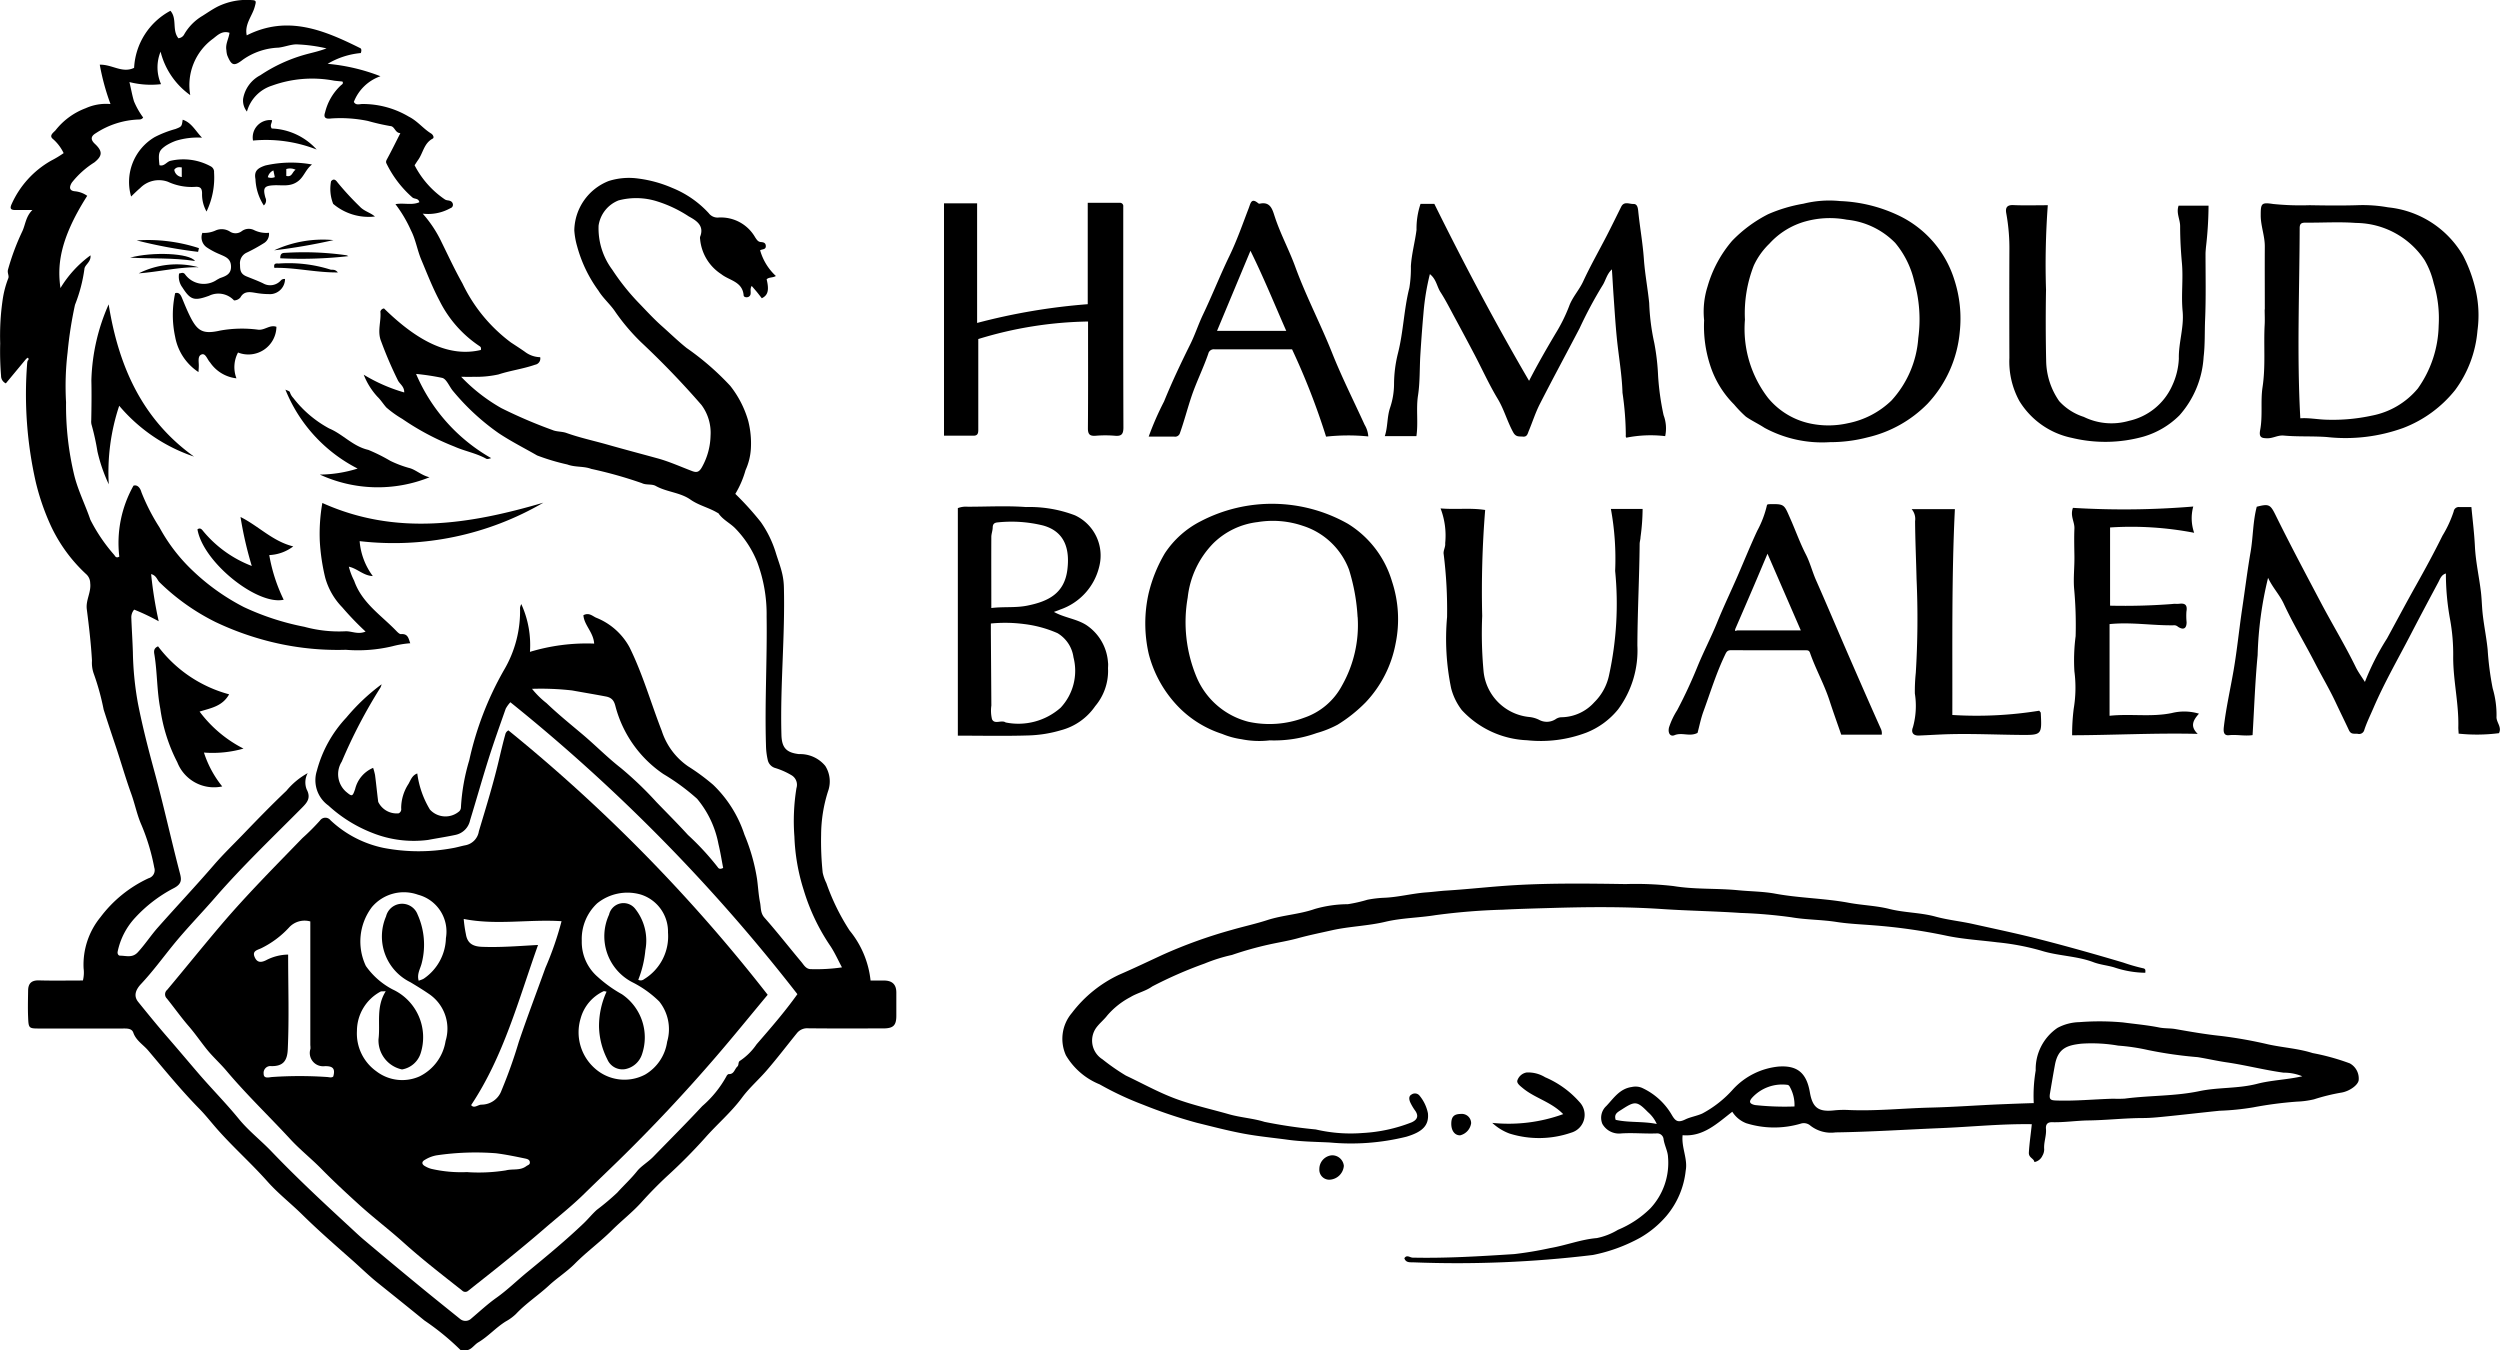 <svg viewBox="0 0 140.905 76.107" height="76.107" width="140.905" xmlns:xlink="http://www.w3.org/1999/xlink" xmlns="http://www.w3.org/2000/svg" id="Hamoud">
  <defs>
    <clipPath id="clip-path">
      <rect fill="none" height="76.107" width="140.905" data-name="Rectangle 11" id="Rectangle_11"></rect>
    </clipPath>
  </defs>
  <g clip-path="url(#clip-path)" data-name="Group 6" id="Group_6">
    <path transform="translate(0 0)" d="M1.481,20.218.329,21.608a.463.463,0,0,1-.269-.422,17.3,17.3,0,0,1-.049-1.83A14.014,14.014,0,0,1,.149,16.9a5.48,5.48,0,0,1,.312-1.2c.074-.152-.066-.309-.008-.512a13.4,13.4,0,0,1,.8-2.14c.182-.38.193-.837.572-1.211H.863c-.253,0-.325-.079-.206-.336a5.306,5.306,0,0,1,2.23-2.449,5.81,5.81,0,0,0,.7-.422,2.467,2.467,0,0,0-.6-.793c-.234-.185,0-.345.134-.483A3.905,3.905,0,0,1,4.828,6.1a2.8,2.8,0,0,1,1.4-.236,12.944,12.944,0,0,1-.605-2.218c.7-.019,1.269.5,1.936.178A3.869,3.869,0,0,1,9.605.608c.392.442.077,1.093.451,1.548a.414.414,0,0,0,.335-.235A2.879,2.879,0,0,1,11.415.892c.275-.174.539-.357.831-.51A3.714,3.714,0,0,1,14.2.006c.272.012.232.1.16.368-.142.534-.588.985-.453,1.619,2.3-1.163,4.362-.291,6.4.722.084.042.064.178.029.275a4.436,4.436,0,0,0-1.869.607,10.818,10.818,0,0,1,2.976.7,2.484,2.484,0,0,0-1.5,1.447c.111.2.3.127.459.118a5.084,5.084,0,0,1,2.637.711c.5.252.813.68,1.265.955.1.063.187.23.083.285-.492.26-.539.806-.82,1.2-.066.091-.123.189-.2.3a5.2,5.2,0,0,0,1.71,1.929c.1.061.19.043.28.078a.234.234,0,0,1,.172.223.2.2,0,0,1-.147.192,2.564,2.564,0,0,1-1.557.307,6.779,6.779,0,0,1,1.053,1.587c.387.786.756,1.582,1.185,2.344a8.947,8.947,0,0,0,2.736,3.331c.262.172.527.342.78.52a1.474,1.474,0,0,0,.867.308.353.353,0,0,1-.287.424c-.674.237-1.384.325-2.063.548a5.9,5.9,0,0,1-1.435.133c-.194.013-.39,0-.669,0A9.8,9.8,0,0,0,28.252,23a26.812,26.812,0,0,0,2.89,1.238c.228.1.531.075.781.164.756.271,1.54.437,2.309.656.942.268,1.888.517,2.831.776.667.183,1.3.472,1.954.719.271.1.4.041.555-.239a3.791,3.791,0,0,0,.476-1.757,2.627,2.627,0,0,0-.513-1.734,47.81,47.81,0,0,0-3.412-3.544,11.619,11.619,0,0,1-1.43-1.684c-.279-.429-.694-.772-.959-1.207a7.6,7.6,0,0,1-1.207-2.511,4.281,4.281,0,0,1-.158-.89A3.045,3.045,0,0,1,34.313,10.2a3.786,3.786,0,0,1,1.66-.137,7.037,7.037,0,0,1,1.921.53,5.673,5.673,0,0,1,2.049,1.418.621.621,0,0,0,.55.25,2.223,2.223,0,0,1,2.072,1.12c.083.117.147.245.309.26.133.012.269.027.287.2.026.24-.2.192-.319.265a3.135,3.135,0,0,0,.888,1.45c-.182.11-.391.056-.521.187.149.608.077.9-.273,1.067-.093-.12-.186-.242-.283-.361-.084-.1-.173-.2-.285-.333-.1.152-.047.3-.061.428a.21.21,0,0,1-.181.206c-.1.019-.207-.021-.213-.1-.061-.787-.806-.835-1.263-1.2a2.629,2.629,0,0,1-1.191-1.975.34.34,0,0,1,0-.129c.259-.645-.241-.929-.643-1.152a7.1,7.1,0,0,0-1.78-.845,3.9,3.9,0,0,0-2.169-.055,1.8,1.8,0,0,0-1.129,1.42,3.893,3.893,0,0,0,.771,2.487,12.826,12.826,0,0,0,1.443,1.821c.442.456.878.937,1.349,1.354s.912.849,1.4,1.239a15.24,15.24,0,0,1,2.458,2.133,5.717,5.717,0,0,1,1.012,1.972A5.146,5.146,0,0,1,42.32,25.3a3.426,3.426,0,0,1-.3,1.2,5.4,5.4,0,0,1-.576,1.336,16.559,16.559,0,0,1,1.439,1.591,6.159,6.159,0,0,1,.831,1.69c.126.421.29.829.384,1.266a3.787,3.787,0,0,1,.084.716c.07,2.775-.216,5.545-.139,8.321.02.712.264,1,.991,1.083a1.833,1.833,0,0,1,1.481.667,1.634,1.634,0,0,1,.153,1.434,8.192,8.192,0,0,0-.388,2.439,17.186,17.186,0,0,0,.088,2.14,2.494,2.494,0,0,0,.208.591,12.406,12.406,0,0,0,1.308,2.67,5.324,5.324,0,0,1,1.183,2.821c.242,0,.5,0,.752,0,.471,0,.7.222.7.679q0,.648,0,1.3c0,.55-.165.718-.735.72-1.411,0-2.822.009-4.233-.007a.737.737,0,0,0-.637.276c-.56.691-1.1,1.4-1.68,2.073-.456.535-1,1-1.415,1.564-.616.831-1.405,1.494-2.082,2.265a30.121,30.121,0,0,1-2.139,2.155c-.493.459-.976.95-1.433,1.459-.514.573-1.131,1.049-1.675,1.591-.667.665-1.429,1.216-2.091,1.885-.448.452-1,.8-1.467,1.234-.6.554-1.289,1-1.852,1.6a2.707,2.707,0,0,1-.563.413c-.562.345-.993.848-1.56,1.186-.272.162-.426.515-.833.441-.053-.01-.122.047-.18-.021a14.247,14.247,0,0,0-2.019-1.65c-.874-.714-1.76-1.423-2.641-2.13-.49-.393-.952-.847-1.431-1.271-.955-.844-1.917-1.682-2.824-2.575-.641-.631-1.355-1.186-1.952-1.857-.882-.992-1.874-1.878-2.756-2.864-.361-.4-.695-.84-1.076-1.228-1.025-1.043-1.949-2.178-2.89-3.292-.275-.326-.684-.558-.841-1.008-.09-.26-.389-.234-.634-.234q-2.311,0-4.622,0c-.633,0-.647,0-.673-.63-.021-.5-.008-1.007,0-1.511.005-.4.191-.583.615-.571.819.023,1.638.006,2.473.006a1.857,1.857,0,0,0,.039-.686,4.225,4.225,0,0,1,.95-2.882A7.138,7.138,0,0,1,8.373,49.5a.471.471,0,0,0,.322-.6,11.756,11.756,0,0,0-.718-2.394c-.251-.56-.368-1.179-.578-1.76-.324-.895-.583-1.811-.885-2.71-.228-.679-.454-1.358-.672-2.042a14.125,14.125,0,0,0-.569-2.057,1.821,1.821,0,0,1-.089-.7c-.055-.972-.169-1.937-.292-2.9-.066-.513.256-.959.192-1.471a.686.686,0,0,0-.205-.485,8.742,8.742,0,0,1-2.046-2.82A13.4,13.4,0,0,1,2.023,27.2a22.372,22.372,0,0,1-.49-6.748.663.663,0,0,1,.027-.126.1.1,0,0,0,.013-.163c-.006-.006-.06.037-.092.058M17.345,43.569a1.1,1.1,0,0,0-.059.927c.259.491.011.752-.288,1.053-1.645,1.658-3.337,3.271-4.872,5.038-.79.909-1.632,1.768-2.393,2.707-.586.724-1.14,1.48-1.781,2.162-.353.375-.408.711-.162,1.015.549.68,1.1,1.356,1.674,2.017s1.124,1.315,1.687,1.972c.757.884,1.579,1.709,2.316,2.612.547.669,1.247,1.21,1.847,1.839,1.4,1.462,2.876,2.837,4.361,4.207.292.269.58.546.884.8q1.524,1.285,3.063,2.55c.763.628,1.535,1.246,2.305,1.866a.47.47,0,0,0,.627-.012c.474-.4.922-.821,1.432-1.182.609-.431,1.146-.962,1.725-1.436,1.086-.891,2.169-1.785,3.186-2.756.258-.247.494-.539.742-.76a13.628,13.628,0,0,0,1.151-.969c.367-.408.772-.777,1.119-1.213.226-.284.625-.514.912-.81.922-.948,1.857-1.883,2.757-2.851a6.1,6.1,0,0,0,1.374-1.7c.019-.047.084-.109.125-.107.3.014.323-.284.482-.425.1-.088.02-.259.161-.333a3.44,3.44,0,0,0,.923-.921c.792-.913,1.587-1.825,2.3-2.826A99.033,99.033,0,0,0,28.766,39.58a1.828,1.828,0,0,0-.262.362c-.329.935-.664,1.87-.963,2.815-.365,1.154-.692,2.321-1.047,3.478a1.06,1.06,0,0,1-.818.82c-.516.111-1.037.188-1.553.286a6.288,6.288,0,0,1-3.144-.4A7.874,7.874,0,0,1,18.508,45.4a1.751,1.751,0,0,1-.651-1.951,6.968,6.968,0,0,1,1.659-3,11.442,11.442,0,0,1,1.993-1.881,1.145,1.145,0,0,1-.061.177,28.937,28.937,0,0,0-2.187,4.184,1.323,1.323,0,0,0,.23,1.684c.358.3.375.294.526-.142a1.739,1.739,0,0,1,1.013-1.193,3.23,3.23,0,0,1,.109.41c.065.5.113,1.006.178,1.508a1.156,1.156,0,0,0,1.149.646.256.256,0,0,0,.145-.284,2.517,2.517,0,0,1,.416-1.381c.123-.222.208-.483.492-.583a5.247,5.247,0,0,0,.713,2.036,1.187,1.187,0,0,0,1.658.091.326.326,0,0,0,.09-.231,11.35,11.35,0,0,1,.468-2.639A18.036,18.036,0,0,1,28.4,37.775a6.528,6.528,0,0,0,.91-3.52.81.81,0,0,1,.071-.208,5.552,5.552,0,0,1,.488,2.693,11.032,11.032,0,0,1,3.619-.465c-.039-.64-.567-1.038-.606-1.6.311-.167.51.044.706.135a3.693,3.693,0,0,1,1.891,1.668c.75,1.518,1.208,3.148,1.82,4.718a3.86,3.86,0,0,0,1.49,2,11.976,11.976,0,0,1,1.405,1.036,6.843,6.843,0,0,1,1.765,2.812,10.736,10.736,0,0,1,.71,2.5c.061.443.082.892.17,1.328.057.283.011.582.249.851.716.809,1.381,1.663,2.076,2.491.146.174.258.411.549.409a10.1,10.1,0,0,0,1.742-.1c-.221-.413-.4-.817-.641-1.185A11.514,11.514,0,0,1,45.3,50.169a11.186,11.186,0,0,1-.526-3.017,11.566,11.566,0,0,1,.116-2.734.625.625,0,0,0-.277-.724,4.207,4.207,0,0,0-.941-.414.6.6,0,0,1-.4-.446,3.984,3.984,0,0,1-.1-.838c-.073-2.417.072-4.832.036-7.249a8.369,8.369,0,0,0-.538-3.088,5.827,5.827,0,0,0-1.224-1.874c-.29-.3-.7-.484-.95-.85-.014-.02-.048-.026-.072-.041-.482-.287-1.041-.407-1.511-.737-.581-.407-1.335-.42-1.957-.769-.218-.122-.549-.038-.772-.155a24.157,24.157,0,0,0-2.863-.806c-.429-.163-.9-.08-1.346-.248a12.194,12.194,0,0,1-1.7-.508c-.719-.414-1.469-.79-2.17-1.257a13.041,13.041,0,0,1-2.558-2.359c-.221-.252-.375-.7-.629-.758a13.649,13.649,0,0,0-1.467-.222,9.93,9.93,0,0,0,4.232,4.745c-.118.038-.218.069-.28.034-.564-.315-1.2-.421-1.793-.685a14.623,14.623,0,0,1-2.936-1.559,5.916,5.916,0,0,1-.9-.645c-.172-.194-.316-.428-.509-.613a3.961,3.961,0,0,1-.765-1.233,9.411,9.411,0,0,0,2.283,1c.008-.331-.236-.461-.348-.665a22.313,22.313,0,0,1-.95-2.207c-.238-.573.01-1.13-.046-1.691a.239.239,0,0,1,.206-.171c1.972,1.935,3.741,2.752,5.461,2.339,0-.078.031-.145-.075-.213a6.61,6.61,0,0,1-2.258-2.56c-.394-.741-.7-1.531-1.026-2.307-.226-.535-.318-1.138-.574-1.637a7.475,7.475,0,0,0-.885-1.5c.466-.087.924.079,1.349-.11-.059-.242-.271-.164-.393-.268a6.09,6.09,0,0,1-1.461-1.914c-.052-.1-.008-.176.044-.272.248-.457.477-.924.739-1.439-.311-.01-.307-.392-.577-.4a12.585,12.585,0,0,1-1.254-.287,7.6,7.6,0,0,0-2.071-.14c-.311.043-.442-.05-.344-.333a3.072,3.072,0,0,1,.9-1.54c.062-.049.152-.1.079-.209-.155-.016-.311-.029-.466-.048a6.643,6.643,0,0,0-3.506.281,2.138,2.138,0,0,0-1.409,1.46.984.984,0,0,1-.215-.72,1.841,1.841,0,0,1,.968-1.326,8.787,8.787,0,0,1,2.546-1.17c.359-.1.739-.175,1.188-.344A8.907,8.907,0,0,0,16.686,2.5c-.349.015-.661.151-1,.186a3.723,3.723,0,0,0-2,.68c-.5.388-.639.337-.879-.25a1.279,1.279,0,0,1-.047-.288c-.065-.345.134-.649.175-.98-.409-.134-.664.127-.919.327a3.236,3.236,0,0,0-1.293,3.187A4.273,4.273,0,0,1,9.05,2.912a2.345,2.345,0,0,0,.027,1.831,4.884,4.884,0,0,1-1.782-.118c.1.421.157.76.257,1.087a4.352,4.352,0,0,0,.517.911.247.247,0,0,1-.2.111,4.7,4.7,0,0,0-2.473.776c-.285.17-.3.364-.046.6.441.414.431.671-.03,1.042A4.991,4.991,0,0,0,4.051,10.29c-.174.278-.136.469.187.492a1.438,1.438,0,0,1,.678.255c-1.642,2.571-1.668,4.046-1.509,5.2A6.294,6.294,0,0,1,5.1,14.392c.044.376-.329.53-.343.775a8.624,8.624,0,0,1-.53,2.013,22.2,22.2,0,0,0-.418,2.689,15.993,15.993,0,0,0-.086,2.8,16.811,16.811,0,0,0,.47,4.152c.219.861.618,1.642.9,2.472a9.511,9.511,0,0,0,1.353,1.993c.045.069.106.191.278.087a6.6,6.6,0,0,1,.8-4c.226-.071.382.133.446.367a11.381,11.381,0,0,0,1.017,1.983,9.7,9.7,0,0,0,1.868,2.435,12.3,12.3,0,0,0,2.893,2.06,14.56,14.56,0,0,0,3.408,1.11,7.368,7.368,0,0,0,2.305.253c.358-.019.71.2,1.144.016a16.627,16.627,0,0,1-1.315-1.367,3.867,3.867,0,0,1-.966-1.693,11.431,11.431,0,0,1-.3-2.043,10.044,10.044,0,0,1,.144-2.146c4.172,1.878,8.315,1.2,12.459-.017A16.744,16.744,0,0,1,20.27,30.5a3.8,3.8,0,0,0,.742,1.968c-.533-.02-.864-.425-1.35-.528a3.7,3.7,0,0,0,.3.793c.426,1.222,1.468,1.906,2.312,2.763.1.1.227.252.33.244.393-.032.421.247.519.515a5.525,5.525,0,0,0-1.005.169,8.4,8.4,0,0,1-2.626.2,15.669,15.669,0,0,1-4.76-.593,16.375,16.375,0,0,1-2.589-.974A12.358,12.358,0,0,1,9,32.827c-.147-.139-.178-.39-.482-.47a22.69,22.69,0,0,0,.427,2.659,12.516,12.516,0,0,0-1.382-.657.662.662,0,0,0-.161.473c.024.642.068,1.293.087,1.923a17.811,17.811,0,0,0,.285,2.886c.251,1.283.578,2.554.923,3.82.506,1.852.919,3.73,1.4,5.591.115.448.245.743-.35,1.031a7.934,7.934,0,0,0-2.114,1.624,3.994,3.994,0,0,0-1,1.92c-.028.112.031.235.128.236.341,0,.694.142,1-.185.414-.446.742-.958,1.143-1.41,1.045-1.179,2.125-2.328,3.155-3.52.509-.589,1.067-1.127,1.606-1.686.813-.844,1.628-1.686,2.478-2.492a4.154,4.154,0,0,1,1.208-1m23.409,5.354c-.09-.466-.158-.911-.265-1.346a5.6,5.6,0,0,0-1.206-2.558,12.162,12.162,0,0,0-1.9-1.394,6.654,6.654,0,0,1-2.69-3.778c-.065-.258-.141-.514-.544-.591-.635-.122-1.273-.226-1.908-.342a15.558,15.558,0,0,0-2.261-.091,4.913,4.913,0,0,0,.819.808c.645.618,1.34,1.18,2.019,1.752.736.621,1.409,1.31,2.172,1.905A19.989,19.989,0,0,1,37,45.209c.593.614,1.2,1.219,1.774,1.85a14.94,14.94,0,0,1,1.686,1.827c.063.1.161.1.29.037" data-name="Path 1" id="Path_1"></path>
    <path transform="translate(-360.309 -262.069)" d="M474.935,324.242a8.447,8.447,0,0,1,.11-1.839,2.811,2.811,0,0,1,1.228-2.4,2.723,2.723,0,0,1,1.235-.324,14.537,14.537,0,0,1,2.458.016c.678.091,1.366.15,2.037.285.31.062.618.036.929.091.854.151,1.712.3,2.578.389a25.033,25.033,0,0,1,2.642.473c.832.182,1.7.233,2.5.489a12.84,12.84,0,0,1,2.095.58.973.973,0,0,1,.5.962c-.058.291-.537.608-.949.682a11.229,11.229,0,0,0-1.57.384,4.935,4.935,0,0,1-.962.129,21.812,21.812,0,0,0-2.472.325,14.669,14.669,0,0,1-1.9.19c-1.076.111-2.149.237-3.225.343-.352.035-.711.066-1.057.067-1.031,0-2.056.121-3.087.135-.683.009-1.37.118-2.06.1-.261-.006-.363.132-.341.378.034.388-.134.757-.1,1.148a.727.727,0,0,1-.1.363.625.625,0,0,1-.451.358c-.031-.217-.331-.236-.313-.54.03-.532.113-1.055.165-1.595-1.695-.027-3.39.148-5.087.219-1.991.082-3.979.214-5.973.243a1.881,1.881,0,0,1-1.459-.414.563.563,0,0,0-.508-.078,5.274,5.274,0,0,1-3.068-.025,1.622,1.622,0,0,1-.786-.647c-.855.658-1.635,1.423-2.8,1.322-.074.7.3,1.335.174,2a4.724,4.724,0,0,1-1.08,2.543,5.658,5.658,0,0,1-1.48,1.232,9.244,9.244,0,0,1-2.67.976,63.491,63.491,0,0,1-10.145.414c-.209,0-.4.01-.482-.228.137-.223.313-.039.466-.036,1.913.042,3.824-.078,5.729-.2a20.259,20.259,0,0,0,2.018-.338c.892-.151,1.741-.49,2.64-.565a3.747,3.747,0,0,0,1.188-.466,5.681,5.681,0,0,0,1.827-1.211,3.756,3.756,0,0,0,.993-2.885c-.011-.344-.212-.68-.255-1.045a.36.36,0,0,0-.394-.291c-.661.025-1.326-.044-1.984,0a1.077,1.077,0,0,1-1.067-.537.9.9,0,0,1,.224-1.01c.412-.433.748-.974,1.435-1.07a.948.948,0,0,1,.563.044,3.75,3.75,0,0,1,1.695,1.538c.189.319.329.456.752.249.285-.14.645-.193.961-.335A6.247,6.247,0,0,0,458,323.449a4.025,4.025,0,0,1,2.557-1.267c1.012-.07,1.564.317,1.758,1.442.152.882.48,1.127,1.38,1.027a5.391,5.391,0,0,1,.819-.019c1.54.066,3.073-.1,4.61-.137,1.323-.031,2.647-.133,3.972-.187.6-.024,1.2-.048,1.839-.066m15.127-1.515a2.687,2.687,0,0,0-1.043-.2c-1.08-.147-2.135-.425-3.212-.582-.546-.079-1.085-.205-1.63-.293a23.278,23.278,0,0,1-2.8-.4,11.4,11.4,0,0,0-1.683-.25,8.722,8.722,0,0,0-2.086-.108c-.777.089-1.3.244-1.477,1.184-.1.538-.19,1.077-.281,1.616-.055.328.026.389.32.4,1.086.041,2.166-.07,3.25-.1a6.391,6.391,0,0,0,.647-.005c1.4-.184,2.818-.131,4.206-.422,1.07-.225,2.176-.133,3.252-.412.813-.211,1.676-.228,2.541-.424m-28.616,1.7a2.1,2.1,0,0,0-.246-1.073c-.043-.087-.08-.142-.178-.148a2.3,2.3,0,0,0-1.953.717c-.194.213-.184.351.151.425a15.444,15.444,0,0,0,2.227.08m-7.763.988a1.9,1.9,0,0,0-.5-.672c-.616-.631-.734-.625-1.467-.149-.236.153-.455.243-.35.587.757.169,1.527.071,2.32.234" data-name="Path 2" id="Path_2"></path>
    <path transform="translate(-272.603 -226.739)" d="M393.517,281.567a5.741,5.741,0,0,1-1.764-.308c-.383-.112-.783-.147-1.156-.288-.955-.361-1.99-.347-2.964-.656a13.906,13.906,0,0,0-2.464-.465c-.965-.121-1.952-.178-2.892-.379a31.5,31.5,0,0,0-4.105-.581c-.69-.055-1.389-.083-2.068-.189-.843-.132-1.7-.118-2.529-.262a27.809,27.809,0,0,0-2.874-.245c-1.47-.1-2.945-.121-4.414-.219-2.042-.137-4.084-.123-6.122-.064-.952.028-1.908.051-2.861.1a35.84,35.84,0,0,0-3.786.306c-.943.154-1.9.154-2.838.377-.991.235-2.031.256-3.025.481-.628.142-1.268.27-1.894.443-.521.144-1.091.236-1.635.356a19.317,19.317,0,0,0-2.088.588,9.286,9.286,0,0,0-1.536.482,23.678,23.678,0,0,0-2.958,1.293c-.363.264-.841.364-1.228.6a4.443,4.443,0,0,0-1.3,1.029c-.18.237-.413.421-.6.662a1.243,1.243,0,0,0,.324,1.815,11.938,11.938,0,0,0,1.318.917c.928.437,1.823.94,2.789,1.3.99.368,2.017.593,3.027.881.664.189,1.355.227,2,.429a27.784,27.784,0,0,0,2.888.427,8.652,8.652,0,0,0,2.648.2,8.813,8.813,0,0,0,2.755-.6c.286-.129.42-.327.216-.636a2.956,2.956,0,0,1-.3-.506c-.056-.14-.095-.332.077-.425a.334.334,0,0,1,.464.075,2.262,2.262,0,0,1,.462.977c.069.689-.31,1.058-1.219,1.326a12.938,12.938,0,0,1-4.323.323c-.78-.037-1.567-.046-2.344-.152-.844-.115-1.692-.193-2.533-.352-.882-.166-1.747-.395-2.615-.608A27.3,27.3,0,0,1,337.023,289a17.625,17.625,0,0,1-2.443-1.145,3.906,3.906,0,0,1-1.9-1.637,2.249,2.249,0,0,1,.338-2.388,7.154,7.154,0,0,1,2.676-2.16c.82-.355,1.629-.742,2.436-1.116a27.2,27.2,0,0,1,3.9-1.405c.659-.191,1.356-.342,2-.552.879-.285,1.8-.321,2.669-.624a6.832,6.832,0,0,1,1.872-.272,8.193,8.193,0,0,0,1.1-.25,6.172,6.172,0,0,1,.918-.111c.815-.028,1.606-.248,2.421-.305.358-.025.737-.078,1.092-.1,1.3-.08,2.585-.232,3.881-.307,2.085-.12,4.168-.092,6.251-.061a18.514,18.514,0,0,1,2.69.112c1.216.2,2.436.117,3.648.236.693.068,1.4.066,2.077.191,1.378.255,2.783.26,4.152.515.763.142,1.546.161,2.289.348.866.217,1.764.2,2.613.435.7.189,1.4.257,2.1.413,1.266.282,2.537.547,3.793.871,1.564.4,3.12.841,4.668,1.3a10.108,10.108,0,0,0,1.121.323c.147.026.147.106.13.254" data-name="Path 3" id="Path_3"></path>
    <path transform="translate(-355.371 -52.161)" d="M449.228,76.743a6.987,6.987,0,0,0-2.188.086c-.043-.02-.041-.107-.035-.167a17.142,17.142,0,0,0-.187-2.365c-.031-1.035-.219-2.066-.321-3.1-.075-.76-.122-1.523-.176-2.284-.036-.506-.062-1.012-.1-1.571-.3.281-.353.648-.542.928a23.912,23.912,0,0,0-1.277,2.389c-.746,1.428-1.514,2.845-2.246,4.28-.246.482-.41,1.007-.62,1.508-.062.147-.086.347-.33.323-.21-.02-.393.038-.548-.243-.337-.612-.512-1.289-.876-1.892-.474-.786-.854-1.627-1.28-2.441q-.568-1.082-1.151-2.157c-.256-.474-.5-.959-.789-1.408-.206-.315-.231-.725-.6-1.019a13.5,13.5,0,0,0-.361,2.2c-.07.777-.126,1.555-.175,2.333s-.016,1.55-.133,2.308.022,1.516-.09,2.291h-1.782c.176-.526.119-1.076.3-1.607a4.211,4.211,0,0,0,.221-1.321,7.251,7.251,0,0,1,.221-1.745c.309-1.214.334-2.469.641-3.68a6.783,6.783,0,0,0,.087-1.228c.043-.694.23-1.358.318-2.041a4.369,4.369,0,0,1,.227-1.47h.776c1.672,3.38,3.427,6.7,5.34,9.975.479-.931.975-1.791,1.482-2.647a9.221,9.221,0,0,0,.773-1.552c.184-.512.565-.909.793-1.4.407-.882.891-1.728,1.336-2.592.276-.536.54-1.078.808-1.618.162-.328.458-.152.687-.159.2-.006.251.17.272.384.09.906.256,1.806.32,2.714.058.833.216,1.652.3,2.483a12.456,12.456,0,0,0,.288,2.259,12.712,12.712,0,0,1,.214,1.854,14.738,14.738,0,0,0,.309,2.209,2.1,2.1,0,0,1,.09,1.181" data-name="Path 4" id="Path_4"></path>
    <path transform="translate(-570.564 -129.621)" d="M698.4,162.176a20.5,20.5,0,0,0-.591,4.372c-.143,1.489-.193,2.988-.285,4.505-.446.068-.887-.043-1.329.006-.335.037-.314-.264-.289-.483.126-1.069.366-2.12.549-3.178.2-1.167.313-2.341.488-3.508.157-1.051.287-2.109.467-3.151.147-.85.127-1.713.349-2.557.695-.178.765-.131,1.075.5.812,1.648,1.677,3.269,2.534,4.894.648,1.228,1.371,2.416,1.981,3.666.119.243.3.492.506.815a14.082,14.082,0,0,1,1.247-2.452c.545-1,1.081-2.007,1.638-3,.515-.918,1.018-1.843,1.484-2.787a6.478,6.478,0,0,0,.634-1.368.288.288,0,0,1,.336-.248c.214,0,.429,0,.663,0,.072.761.165,1.5.2,2.25.046.86.24,1.7.339,2.549.034.294.047.6.067.886.055.793.234,1.566.311,2.354a16.718,16.718,0,0,0,.282,2.174,5.284,5.284,0,0,1,.217,1.592c-.025.323.316.588.138.937a9.818,9.818,0,0,1-2.274.026c0-.1-.021-.243-.017-.386.03-1.321-.294-2.615-.289-3.94a10.935,10.935,0,0,0-.176-2.112,14.312,14.312,0,0,1-.236-2.588c-.259.075-.326.306-.426.493-.524.979-1.046,1.959-1.557,2.945-.712,1.374-1.486,2.716-2.1,4.142-.176.411-.375.811-.515,1.237a.3.3,0,0,1-.364.221c-.182-.029-.375.061-.5-.2-.247-.53-.507-1.055-.756-1.586-.347-.739-.767-1.444-1.141-2.171-.582-1.133-1.245-2.222-1.781-3.38-.234-.507-.638-.92-.888-1.47" data-name="Path 5" id="Path_5"></path>
    <path transform="translate(-579.881 -52.17)" d="M707.53,69.609c0-1.179-.007-2.359,0-3.539.005-.6-.232-1.167-.23-1.766,0-.667.034-.739.7-.637a15.165,15.165,0,0,0,2.054.069c.892.016,1.785.027,2.676,0a8.128,8.128,0,0,1,1.748.12,5.524,5.524,0,0,1,4.23,2.727,8.093,8.093,0,0,1,.707,1.94,6.381,6.381,0,0,1,.1,2.288,6.525,6.525,0,0,1-1.258,3.343,6.893,6.893,0,0,1-2.914,2.133,9.554,9.554,0,0,1-4.314.515c-.815-.059-1.626-.009-2.435-.083-.33-.03-.6.157-.918.153s-.488-.039-.408-.461c.151-.8.015-1.635.135-2.422.178-1.178.056-2.345.119-3.514.016-.287,0-.575,0-.863Zm2,6.137c.481-.035.974.066,1.47.079a10.388,10.388,0,0,0,2.571-.231,4.461,4.461,0,0,0,2.583-1.526,6.346,6.346,0,0,0,1.175-3.54,6.853,6.853,0,0,0-.28-2.395,4.6,4.6,0,0,0-.516-1.306,4.684,4.684,0,0,0-3.86-2.091c-.944-.072-1.9-.008-2.847-.017-.232,0-.33.051-.331.312-.01,3.561-.162,7.122.036,10.715" data-name="Path 6" id="Path_6"></path>
    <path transform="translate(-437.152 -51.445)" d="M533.2,69.5a4.7,4.7,0,0,1,.191-1.9,6.844,6.844,0,0,1,1.388-2.583,7.611,7.611,0,0,1,2.03-1.5,8.5,8.5,0,0,1,1.987-.591,6.021,6.021,0,0,1,2.057-.149,8.407,8.407,0,0,1,3.438.876,5.988,5.988,0,0,1,3.016,3.573,7.072,7.072,0,0,1,.3,2.936,6.808,6.808,0,0,1-1.817,4.041,6.921,6.921,0,0,1-3.38,1.893,8.327,8.327,0,0,1-2.12.27,6.812,6.812,0,0,1-3.683-.806c-.338-.222-.722-.4-1.054-.632a6.774,6.774,0,0,1-.667-.689,5.472,5.472,0,0,1-1.346-2.207A7.076,7.076,0,0,1,533.2,69.5m2.3-.038a6.369,6.369,0,0,0,1.305,4.414,4.2,4.2,0,0,0,2.554,1.473A4.963,4.963,0,0,0,541.3,75.3a4.879,4.879,0,0,0,2.459-1.281,5.812,5.812,0,0,0,1.511-3.516,7.836,7.836,0,0,0-.224-3.183,5.176,5.176,0,0,0-1.077-2.186,4.433,4.433,0,0,0-2.729-1.307,5.155,5.155,0,0,0-2.339.1,4.291,4.291,0,0,0-2.022,1.251A4.094,4.094,0,0,0,536,66.41a7.379,7.379,0,0,0-.5,3.049" data-name="Path 7" id="Path_7"></path>
    <path transform="translate(-293.878 -129.242)" d="M365.41,170.974a5.054,5.054,0,0,1-1.558-.068,4.521,4.521,0,0,1-1.094-.3,6.034,6.034,0,0,1-2.354-1.417,6.67,6.67,0,0,1-1.778-3.078,7.721,7.721,0,0,1-.015-3.4,8.157,8.157,0,0,1,.921-2.286,5.291,5.291,0,0,1,2.012-1.8,8.693,8.693,0,0,1,8.3.136,5.715,5.715,0,0,1,2.487,3.242,6.8,6.8,0,0,1,.205,3.517,6.58,6.58,0,0,1-1.686,3.306,8.391,8.391,0,0,1-1.576,1.258,5.818,5.818,0,0,1-1.189.476,7.141,7.141,0,0,1-2.677.41m4.987-6.945a10.984,10.984,0,0,0-.484-2.676,4.111,4.111,0,0,0-2.6-2.47,5.26,5.26,0,0,0-2.551-.211,4.266,4.266,0,0,0-2.482,1.18,5.152,5.152,0,0,0-1.458,3.069,8.03,8.03,0,0,0,.5,4.489,4.33,4.33,0,0,0,2.921,2.516,5.561,5.561,0,0,0,3.145-.229,3.8,3.8,0,0,0,2.131-1.814,6.915,6.915,0,0,0,.882-3.855" data-name="Path 8" id="Path_8"></path>
    <path transform="translate(-242.238 -52.038)" d="M303.566,70.159a22.1,22.1,0,0,0-6.19.988c0,1.726,0,3.423,0,5.12,0,.2-.04.332-.281.328-.545-.007-1.09,0-1.651,0V63.5h1.866V70.24a34.739,34.739,0,0,1,6.235-1.057V63.469c.624,0,1.21,0,1.795,0a.187.187,0,0,1,.207.217c0,.086,0,.173,0,.259,0,4.058-.005,8.117.009,12.175,0,.383-.1.513-.482.478a6.4,6.4,0,0,0-1.079,0c-.341.026-.443-.086-.44-.432.016-1.885.008-3.771.008-5.656v-.351" data-name="Path 9" id="Path_9"></path>
    <path transform="translate(-245.771 -129.922)" d="M299.757,171.387V158.561a1.255,1.255,0,0,1,.558-.079c1.094,0,2.192-.062,3.28.018a7.191,7.191,0,0,1,2.761.466,2.5,2.5,0,0,1,1.374,2.872,3.389,3.389,0,0,1-2.21,2.441c-.1.045-.206.079-.348.132.591.328,1.242.382,1.8.723a2.751,2.751,0,0,1,1.248,2.125c.022.14-.008.288.005.431a3.081,3.081,0,0,1-.727,2.032,3.383,3.383,0,0,1-1.923,1.355,7.125,7.125,0,0,1-1.817.295c-1.322.043-2.646.013-4,.013m1.86-6.322c0,.19,0,.357,0,.524q.014,2.05.028,4.1a2.064,2.064,0,0,0,.035.767c.135.308.5.05.738.167.013.006.024.019.037.021a3.594,3.594,0,0,0,3.093-.831,3.042,3.042,0,0,0,.725-2.843,1.876,1.876,0,0,0-.9-1.36,6.652,6.652,0,0,0-1.885-.514,8.276,8.276,0,0,0-1.868-.03m.022-.872c.692-.087,1.35,0,2.026-.135,1.193-.238,2.092-.692,2.26-2.019.139-1.1-.094-2.149-1.375-2.5a7.46,7.46,0,0,0-2.532-.175c-.179.013-.292.066-.3.279,0,.181-.077.361-.078.542-.007,1.318,0,2.636,0,4.012" data-name="Path 10" id="Path_10"></path>
    <path transform="translate(-514.682 -52.635)" d="M630.1,64.206a45.39,45.39,0,0,0-.1,4.759q-.035,2.007.008,4.015a4.059,4.059,0,0,0,.736,2.266,3.183,3.183,0,0,0,1.384.886,3.544,3.544,0,0,0,2.549.222,3.492,3.492,0,0,0,2.436-1.988,3.989,3.989,0,0,0,.373-1.516c-.02-.9.3-1.764.213-2.677s.042-1.817-.04-2.716c-.063-.692-.1-1.382-.1-2.074,0-.382-.232-.743-.087-1.156h1.688a20.954,20.954,0,0,1-.145,2.334c-.01.128-.024.256-.025.384,0,1.238.029,2.477-.024,3.712-.03.7,0,1.41-.084,2.1a5.436,5.436,0,0,1-1.359,3.285,4.758,4.758,0,0,1-2.025,1.2,8,8,0,0,1-4.034.074,4.54,4.54,0,0,1-2.967-2.081,4.633,4.633,0,0,1-.562-2.432q-.011-3,0-6a11,11,0,0,0-.172-2.123c-.054-.28-.017-.5.385-.486.63.029,1.262.008,1.956.008" data-name="Path 11" id="Path_11"></path>
    <path transform="translate(-369.61 -130.458)" d="M460.4,159.143h1.791a12.148,12.148,0,0,1-.119,1.593c0,.117-.046.251-.048.377-.017,1.911-.121,3.819-.128,5.732a5.575,5.575,0,0,1-1.086,3.593,4.356,4.356,0,0,1-1.791,1.313,7.252,7.252,0,0,1-3.341.429,5.3,5.3,0,0,1-3.678-1.7,3.433,3.433,0,0,1-.6-1.226,13.766,13.766,0,0,1-.23-4.018,25.4,25.4,0,0,0-.191-3.54c-.037-.21.111-.4.085-.624a4.293,4.293,0,0,0-.261-1.959c.886.075,1.675-.042,2.514.088a57.035,57.035,0,0,0-.167,5.971,23.247,23.247,0,0,0,.078,3.138,2.871,2.871,0,0,0,2.591,2.561,1.617,1.617,0,0,1,.522.15.913.913,0,0,0,.948-.029.6.6,0,0,1,.358-.109,2.532,2.532,0,0,0,1.818-.841,3.011,3.011,0,0,0,.84-1.557,18.858,18.858,0,0,0,.338-5.85,15.632,15.632,0,0,0-.24-3.493" data-name="Path 12" id="Path_12"></path>
    <path transform="translate(-294.743 -51.528)" d="M371.861,76.126a11.463,11.463,0,0,0-2.378.012,39.363,39.363,0,0,0-1.917-4.922c-1.442,0-2.908,0-4.375,0a.316.316,0,0,0-.345.244c-.285.83-.682,1.615-.961,2.452-.224.671-.4,1.357-.638,2.025a.284.284,0,0,1-.324.2h-1.438a16.53,16.53,0,0,1,.867-1.982c.446-1.1.957-2.173,1.485-3.238.265-.536.449-1.112.707-1.652.525-1.1.969-2.231,1.5-3.327.418-.866.736-1.781,1.081-2.68.107-.278.143-.607.54-.27a.108.108,0,0,0,.082.02c.6-.134.715.336.84.718.317.976.81,1.88,1.159,2.837.605,1.66,1.428,3.223,2.08,4.862.547,1.374,1.217,2.7,1.831,4.047a1.473,1.473,0,0,1,.206.653M365.22,65.665l-1.882,4.51h3.9c-.661-1.5-1.26-2.981-2.015-4.51" data-name="Path 13" id="Path_13"></path>
    <path transform="translate(-428.161 -129.351)" d="M523.84,170.657c-.441.234-.874-.047-1.3.131-.244.1-.386-.126-.309-.441a4.25,4.25,0,0,1,.46-.969,26.734,26.734,0,0,0,1.155-2.486c.343-.833.761-1.631,1.1-2.466.362-.89.78-1.759,1.163-2.642.363-.837.706-1.684,1.092-2.514a5.721,5.721,0,0,0,.555-1.471.417.417,0,0,1,.1-.031c.893-.019.852,0,1.209.811.3.674.543,1.369.883,2.03.229.445.357.962.565,1.435.6,1.356,1.174,2.72,1.764,4.079.623,1.432,1.247,2.862,1.885,4.287a.585.585,0,0,1,.058.35h-2.283c-.216-.629-.449-1.272-.66-1.922-.3-.924-.781-1.773-1.1-2.69-.053-.155-.149-.145-.265-.145-1.4,0-2.792,0-4.188-.005-.213,0-.26.1-.344.279-.491,1.024-.82,2.106-1.208,3.167-.15.41-.228.821-.333,1.212m2.219-5.776h3.6l-1.877-4.32c-.276.651-.535,1.271-.8,1.888-.336.785-.676,1.568-1.015,2.352-.025.094-.019.15.095.08" data-name="Path 14" id="Path_14"></path>
    <path transform="translate(-531.642 -129.95)" d="M655.516,171.313c-2.37-.058-4.712.07-7.085.078a11.659,11.659,0,0,1,.09-1.5,7.145,7.145,0,0,0,.038-2.106,10.536,10.536,0,0,1,.07-1.981,22.494,22.494,0,0,0-.086-2.685c-.048-.6.027-1.217.017-1.828-.008-.518-.021-1.036,0-1.553.016-.374-.252-.71-.083-1.164a47.333,47.333,0,0,0,6.782-.075,2.5,2.5,0,0,0,.05,1.48,18.688,18.688,0,0,0-4.739-.3v4.408a35.088,35.088,0,0,0,3.508-.094c.126-.021.26,0,.388-.013.354-.048.468.09.407.44a3.635,3.635,0,0,0,.01.6c0,.359-.178.456-.486.256a.323.323,0,0,0-.178-.084c-1.228.026-2.451-.193-3.678-.066v5.167c1.194-.127,2.347.084,3.506-.154a2.907,2.907,0,0,1,1.533.035c-.336.375-.515.716-.064,1.145" data-name="Path 15" id="Path_15"></path>
    <path transform="translate(-490.501 -130.638)" d="M600.537,170.935a22.092,22.092,0,0,0,4.9-.24c.068.088.084.1.085.111.066,1.259.066,1.265-1.171,1.253-1.314-.012-2.629-.073-3.941-.042-.581.014-1.165.054-1.748.077-.377.015-.445-.219-.346-.462a4.464,4.464,0,0,0,.11-1.907,9.885,9.885,0,0,1,.053-1.164,50,50,0,0,0,.043-5.291c-.025-1.085-.075-2.172-.083-3.26a.851.851,0,0,0-.195-.678h2.438c-.189,3.854-.133,7.714-.144,11.6" data-name="Path 16" id="Path_16"></path>
    <path transform="translate(-382.918 -275.141)" d="M471.026,337.938c-.681-.7-1.6-.9-2.283-1.471-.152-.126-.357-.276-.3-.439a.669.669,0,0,1,.514-.439,1.827,1.827,0,0,1,1.047.267,5.406,5.406,0,0,1,1.94,1.4,1.045,1.045,0,0,1-.469,1.724,5.56,5.56,0,0,1-3.48.049,2.9,2.9,0,0,1-.97-.6,9.015,9.015,0,0,0,4-.494" data-name="Path 17" id="Path_17"></path>
    <path transform="translate(-338.534 -296.449)" d="M412.895,362.34a.776.776,0,0,1,.693-.775.659.659,0,0,1,.688.594.848.848,0,0,1-.829.781.561.561,0,0,1-.552-.6" data-name="Path 18" id="Path_18"></path>
    <path transform="translate(-372.36 -285.816)" d="M454.7,348.6a.524.524,0,0,1,.576.525.821.821,0,0,1-.619.68c-.3.007-.5-.256-.5-.649s.149-.556.546-.555" data-name="Path 19" id="Path_19"></path>
    <path transform="translate(-42.35 -187.421)" d="M71.008,228.589a92.032,92.032,0,0,1,14.61,14.9c-.98,1.176-1.929,2.348-2.913,3.49q-2.617,3.041-5.487,5.848c-.647.63-1.3,1.251-1.947,1.886-.7.687-1.478,1.3-2.222,1.942-.716.622-1.449,1.224-2.185,1.823-.7.571-1.414,1.127-2.121,1.69a.248.248,0,0,1-.346-.009c-1.122-.886-2.253-1.759-3.317-2.718-.819-.737-1.7-1.4-2.517-2.146-.712-.647-1.417-1.3-2.091-1.986-.568-.579-1.211-1.087-1.76-1.682-1.193-1.292-2.466-2.509-3.6-3.855-.348-.412-.759-.779-1.095-1.194-.35-.433-.666-.9-1.033-1.322-.432-.5-.816-1.043-1.231-1.559a.327.327,0,0,1,.019-.486c1.016-1.213,2.008-2.446,3.034-3.653,1.453-1.709,3.032-3.293,4.588-4.9a12.547,12.547,0,0,0,.99-.989.366.366,0,0,1,.593-.017,6.2,6.2,0,0,0,3,1.56,10.479,10.479,0,0,0,3.869.014c.245-.039.493-.119.735-.164a.947.947,0,0,0,.759-.79c.417-1.39.846-2.778,1.172-4.193.1-.421.2-.841.316-1.257a.332.332,0,0,1,.178-.234m-6.906,14.7c-.191.012-.256,0-.3.021a2.52,2.52,0,0,0-1.332,2.218,2.614,2.614,0,0,0,1.091,2.272,2.394,2.394,0,0,0,2.437.289,2.679,2.679,0,0,0,1.468-1.995,2.36,2.36,0,0,0-.956-2.664c-.335-.229-.682-.442-1.031-.65a2.868,2.868,0,0,1-1.368-3.709.931.931,0,0,1,1.775-.111,4.155,4.155,0,0,1,.237,2.737c-.071.309-.29.625-.172,1,.088-.032.141-.049.193-.071a.531.531,0,0,0,.113-.059,2.848,2.848,0,0,0,1.228-2.273,2.147,2.147,0,0,0-1.574-2.444,2.356,2.356,0,0,0-2.6.7,3.215,3.215,0,0,0-.338,3.316,4.228,4.228,0,0,0,1.512,1.324,2.972,2.972,0,0,1,1.577,3.593,1.336,1.336,0,0,1-1.052.915,1.673,1.673,0,0,1-1.325-1.7c.112-.887-.156-1.817.413-2.716m12.437.03c-.065-.008-.13-.039-.171-.019a2.384,2.384,0,0,0-1.283,1.518,2.711,2.711,0,0,0,.781,2.812,2.5,2.5,0,0,0,2.847.366,2.562,2.562,0,0,0,1.245-1.855,2.5,2.5,0,0,0-.447-2.268,6.006,6.006,0,0,0-1.528-1.09,2.913,2.913,0,0,1-1.3-3.8.836.836,0,0,1,1.478-.327,2.877,2.877,0,0,1,.569,2.328,6,6,0,0,1-.4,1.669.3.3,0,0,0,.33-.037A2.823,2.823,0,0,0,80,239.983a2.192,2.192,0,0,0-1.541-2.146,2.715,2.715,0,0,0-2.454.5,2.751,2.751,0,0,0-.865,2.108,2.6,2.6,0,0,0,.9,2.037,7.289,7.289,0,0,0,1.36.975,2.94,2.94,0,0,1,1.123,3.417,1.243,1.243,0,0,1-.94.806.923.923,0,0,1-1.005-.558,4.237,4.237,0,0,1-.466-1.842,4.659,4.659,0,0,1,.424-1.962m-3.861-2.636c-1.107,3.106-1.936,6.264-3.771,9.025.17.217.385-.032.593-.026a1.2,1.2,0,0,0,1.12-.8,27.512,27.512,0,0,0,.973-2.735c.473-1.4,1-2.782,1.5-4.173A18.2,18.2,0,0,0,74,239.342c-1.841-.12-3.667.237-5.514-.127a7.037,7.037,0,0,0,.122.853c.081.514.38.7.916.718,1.03.04,2.057-.045,3.153-.105m-12.842-1.327a1.182,1.182,0,0,0-1.2.349,5.285,5.285,0,0,1-1.575,1.169c-.223.1-.5.15-.36.484.125.3.327.342.64.189a2.759,2.759,0,0,1,1.25-.322c0,1.806.06,3.575-.021,5.345-.03.656-.274.95-.921.942a.384.384,0,0,0-.438.428c0,.3.3.2.474.186a22.624,22.624,0,0,1,3.106,0c.119.009.258.055.343-.029.137-.479-.058-.595-.493-.582a.748.748,0,0,1-.793-.976,1.273,1.273,0,0,0-.007-.21c0-2.316,0-4.633,0-6.975M68.7,253.486a9.788,9.788,0,0,0,2.163-.1c.38-.1.8.027,1.15-.238.089-.067.215-.076.2-.227s-.159-.178-.246-.2c-.552-.114-1.105-.23-1.664-.3a15.087,15.087,0,0,0-3.346.117,1.877,1.877,0,0,0-.648.247c-.211.112-.2.262.014.374a1.357,1.357,0,0,0,.347.143,7.514,7.514,0,0,0,2.03.179" data-name="Path 20" id="Path_20"></path>
    <path transform="translate(-39.531 -165.816)" d="M48.435,202.239a7.42,7.42,0,0,0,4.01,2.71c-.379.676-1.017.772-1.665.973a7.1,7.1,0,0,0,2.475,2.086,6.356,6.356,0,0,1-2.229.224,5.925,5.925,0,0,0,1.03,1.909,2.218,2.218,0,0,1-2.531-1.361,9.371,9.371,0,0,1-.959-3.019c-.194-1-.168-2.017-.327-3.016-.026-.164-.085-.38.2-.5" data-name="Path 21" id="Path_21"></path>
    <path transform="translate(-23.395 -78.102)" d="M34.326,103.835a9.447,9.447,0,0,1-4.212-2.863,11.844,11.844,0,0,0-.588,4.428,9.082,9.082,0,0,1-.638-1.848,13.571,13.571,0,0,0-.34-1.541.816.816,0,0,1-.01-.225c.014-.747.024-1.5.007-2.243a11.25,11.25,0,0,1,.974-4.286c.553,3.456,1.867,6.47,4.808,8.577" data-name="Path 22" id="Path_22"></path>
    <path transform="translate(-44.328 -75.148)" d="M59.908,93.568a1.583,1.583,0,0,1-2.164,1.449,1.754,1.754,0,0,0-.089,1.454,2.071,2.071,0,0,1-1.489-.9c-.156-.161-.247-.521-.465-.449-.26.085-.155.437-.169.683,0,.071-.008.142-.017.314A3.022,3.022,0,0,1,54.2,94.132a5.836,5.836,0,0,1,0-2.461c.211-.064.306.081.382.263.113.271.222.544.345.81.484,1.043.756,1.275,1.827,1.032a6.949,6.949,0,0,1,2.138-.044c.37.029.654-.3,1.02-.163" data-name="Path 23" id="Path_23"></path>
    <path transform="translate(-73.238 -99.968)" d="M97.45,126.867a7.8,7.8,0,0,1-6.184-.151,7.277,7.277,0,0,0,2.129-.339,8.594,8.594,0,0,1-4.071-4.449c.088.047.231.077.253.145a.82.82,0,0,0,.188.321,6.372,6.372,0,0,0,2.025,1.722c.782.328,1.334,1.008,2.207,1.208a9.945,9.945,0,0,1,1.245.621,6.238,6.238,0,0,0,1.04.395c.371.084.686.412,1.168.529" data-name="Path 24" id="Path_24"></path>
    <path transform="translate(-33.327 -30.715)" d="M44.967,42.637a1.967,1.967,0,0,1-.251-1.03c-.005-.294-.11-.379-.381-.36a3.173,3.173,0,0,1-1.545-.288,1.481,1.481,0,0,0-1.565.357c-.17.145-.327.3-.508.475a2.938,2.938,0,0,1,1.329-3.349,5.981,5.981,0,0,1,1.166-.454c.358-.138.357-.141.412-.526.5.164.713.623,1.089,1.013a4.159,4.159,0,0,0-1.459.171,2.863,2.863,0,0,0-.59.287c-.394.28-.424.408-.349,1.093.261.08.391-.174.6-.242a3.22,3.22,0,0,1,2.277.3.352.352,0,0,1,.2.352,4.412,4.412,0,0,1-.424,2.2m-1.819-2.352a.48.48,0,0,0,.423.409v-.542c-.169-.021-.31-.028-.423.133" data-name="Path 25" id="Path_25"></path>
    <path transform="translate(-45.902 -58.722)" d="M56,74.135c.119-.014.205-.08.318.029a1.3,1.3,0,0,0,1.82.319c.063-.028.12-.071.184-.094.324-.112.618-.227.6-.669s-.335-.531-.641-.67a4.122,4.122,0,0,1-.727-.387.689.689,0,0,1-.246-.816,1.546,1.546,0,0,0,.76-.142.857.857,0,0,1,.782.063.578.578,0,0,0,.675-.015.66.66,0,0,1,.707-.057,1.577,1.577,0,0,0,.83.147.6.6,0,0,1-.3.592,9.5,9.5,0,0,1-.94.519.653.653,0,0,0-.392.68c.005.287.008.521.367.667.307.125.624.243.927.387a.8.8,0,0,0,1.007-.16.255.255,0,0,1,.236-.079.86.86,0,0,1-.774.849,4.534,4.534,0,0,1-.887-.069c-.293-.048-.644-.123-.851.253a.47.47,0,0,1-.363.172,1.2,1.2,0,0,0-1.406-.262c-.829.3-1.045.249-1.5-.464a1.015,1.015,0,0,1-.19-.793" data-name="Path 26" id="Path_26"></path>
    <path transform="translate(-50.663 -132.654)" d="M67.19,163.451a2.4,2.4,0,0,1-1.351.488,9.355,9.355,0,0,0,.813,2.517c-1.478.331-4.544-2.105-4.86-3.967.14-.1.227-.024.313.088a6.627,6.627,0,0,0,2.749,1.976,20.863,20.863,0,0,1-.635-2.761c1.032.517,1.816,1.374,2.972,1.658" data-name="Path 27" id="Path_27"></path>
    <path transform="translate(-65.463 -41.716)" d="M80.33,53.292a2.936,2.936,0,0,1-.468-1.479c-.092-.467.133-.626.557-.77a6.554,6.554,0,0,1,2.629-.056c-.362.283-.442.676-.775.934-.432.336-.891.219-1.344.237-.564.023-.664.129-.507.7a.362.362,0,0,1-.093.438m1.27-1.664c.339.084.327-.232.526-.347a.7.7,0,0,0-.526-.041Zm-.727-.31a.547.547,0,0,0-.314.382.505.505,0,0,0,.394-.006l-.08-.376" data-name="Path 28" id="Path_28"></path>
    <path transform="translate(-64.902 -30.799)" d="M79.162,38.72a.977.977,0,0,1,1.067-1.149c.022.149-.143.281-.01.471a3.593,3.593,0,0,1,2.531,1.186,7.811,7.811,0,0,0-3.588-.507" data-name="Path 29" id="Path_29"></path>
    <path transform="translate(-84.733 -46.073)" d="M105.864,58.276a3.086,3.086,0,0,1-2.352-.712,2.276,2.276,0,0,1-.12-1.271c.158-.2.284-.051.373.072a16.1,16.1,0,0,0,1.246,1.35c.241.264.592.334.854.561" data-name="Path 30" id="Path_30"></path>
    <path transform="translate(-71.913 -64.748)" d="M87.709,79.3c0-.177.04-.3.256-.3a17.048,17.048,0,0,1,3.464.133.6.6,0,0,1,.118.052,23.743,23.743,0,0,1-3.839.12" data-name="Path 31" id="Path_31"></path>
    <path transform="translate(-35.063 -61.643)" d="M46.228,75.838a27.1,27.1,0,0,1-3.463-.645,9.246,9.246,0,0,1,3.511.436l-.048.209" data-name="Path 32" id="Path_32"></path>
    <path transform="translate(-70.345 -67.61)" d="M85.809,82.706c-.062-.286.119-.243.253-.243a7.837,7.837,0,0,1,2.891.336c.114.044.259-.048.435.167-1.258.008-2.415-.285-3.579-.259" data-name="Path 33" id="Path_33"></path>
    <path transform="translate(-70.346 -61.607)" d="M85.8,75.716a6.533,6.533,0,0,1,3.342-.577,32.079,32.079,0,0,1-3.342.577" data-name="Path 34" id="Path_34"></path>
    <path transform="translate(-33.39 -65.162)" d="M40.724,79.683c1.261-.34,3.358-.255,3.656.189-1.258-.193-2.46-.117-3.656-.189" data-name="Path 35" id="Path_35"></path>
    <path transform="translate(-35.591 -67.765)" d="M46.783,82.828c-1.118-.019-2.2.255-3.374.344a4.764,4.764,0,0,1,3.374-.344" data-name="Path 36" id="Path_36"></path>
  </g>
</svg>
